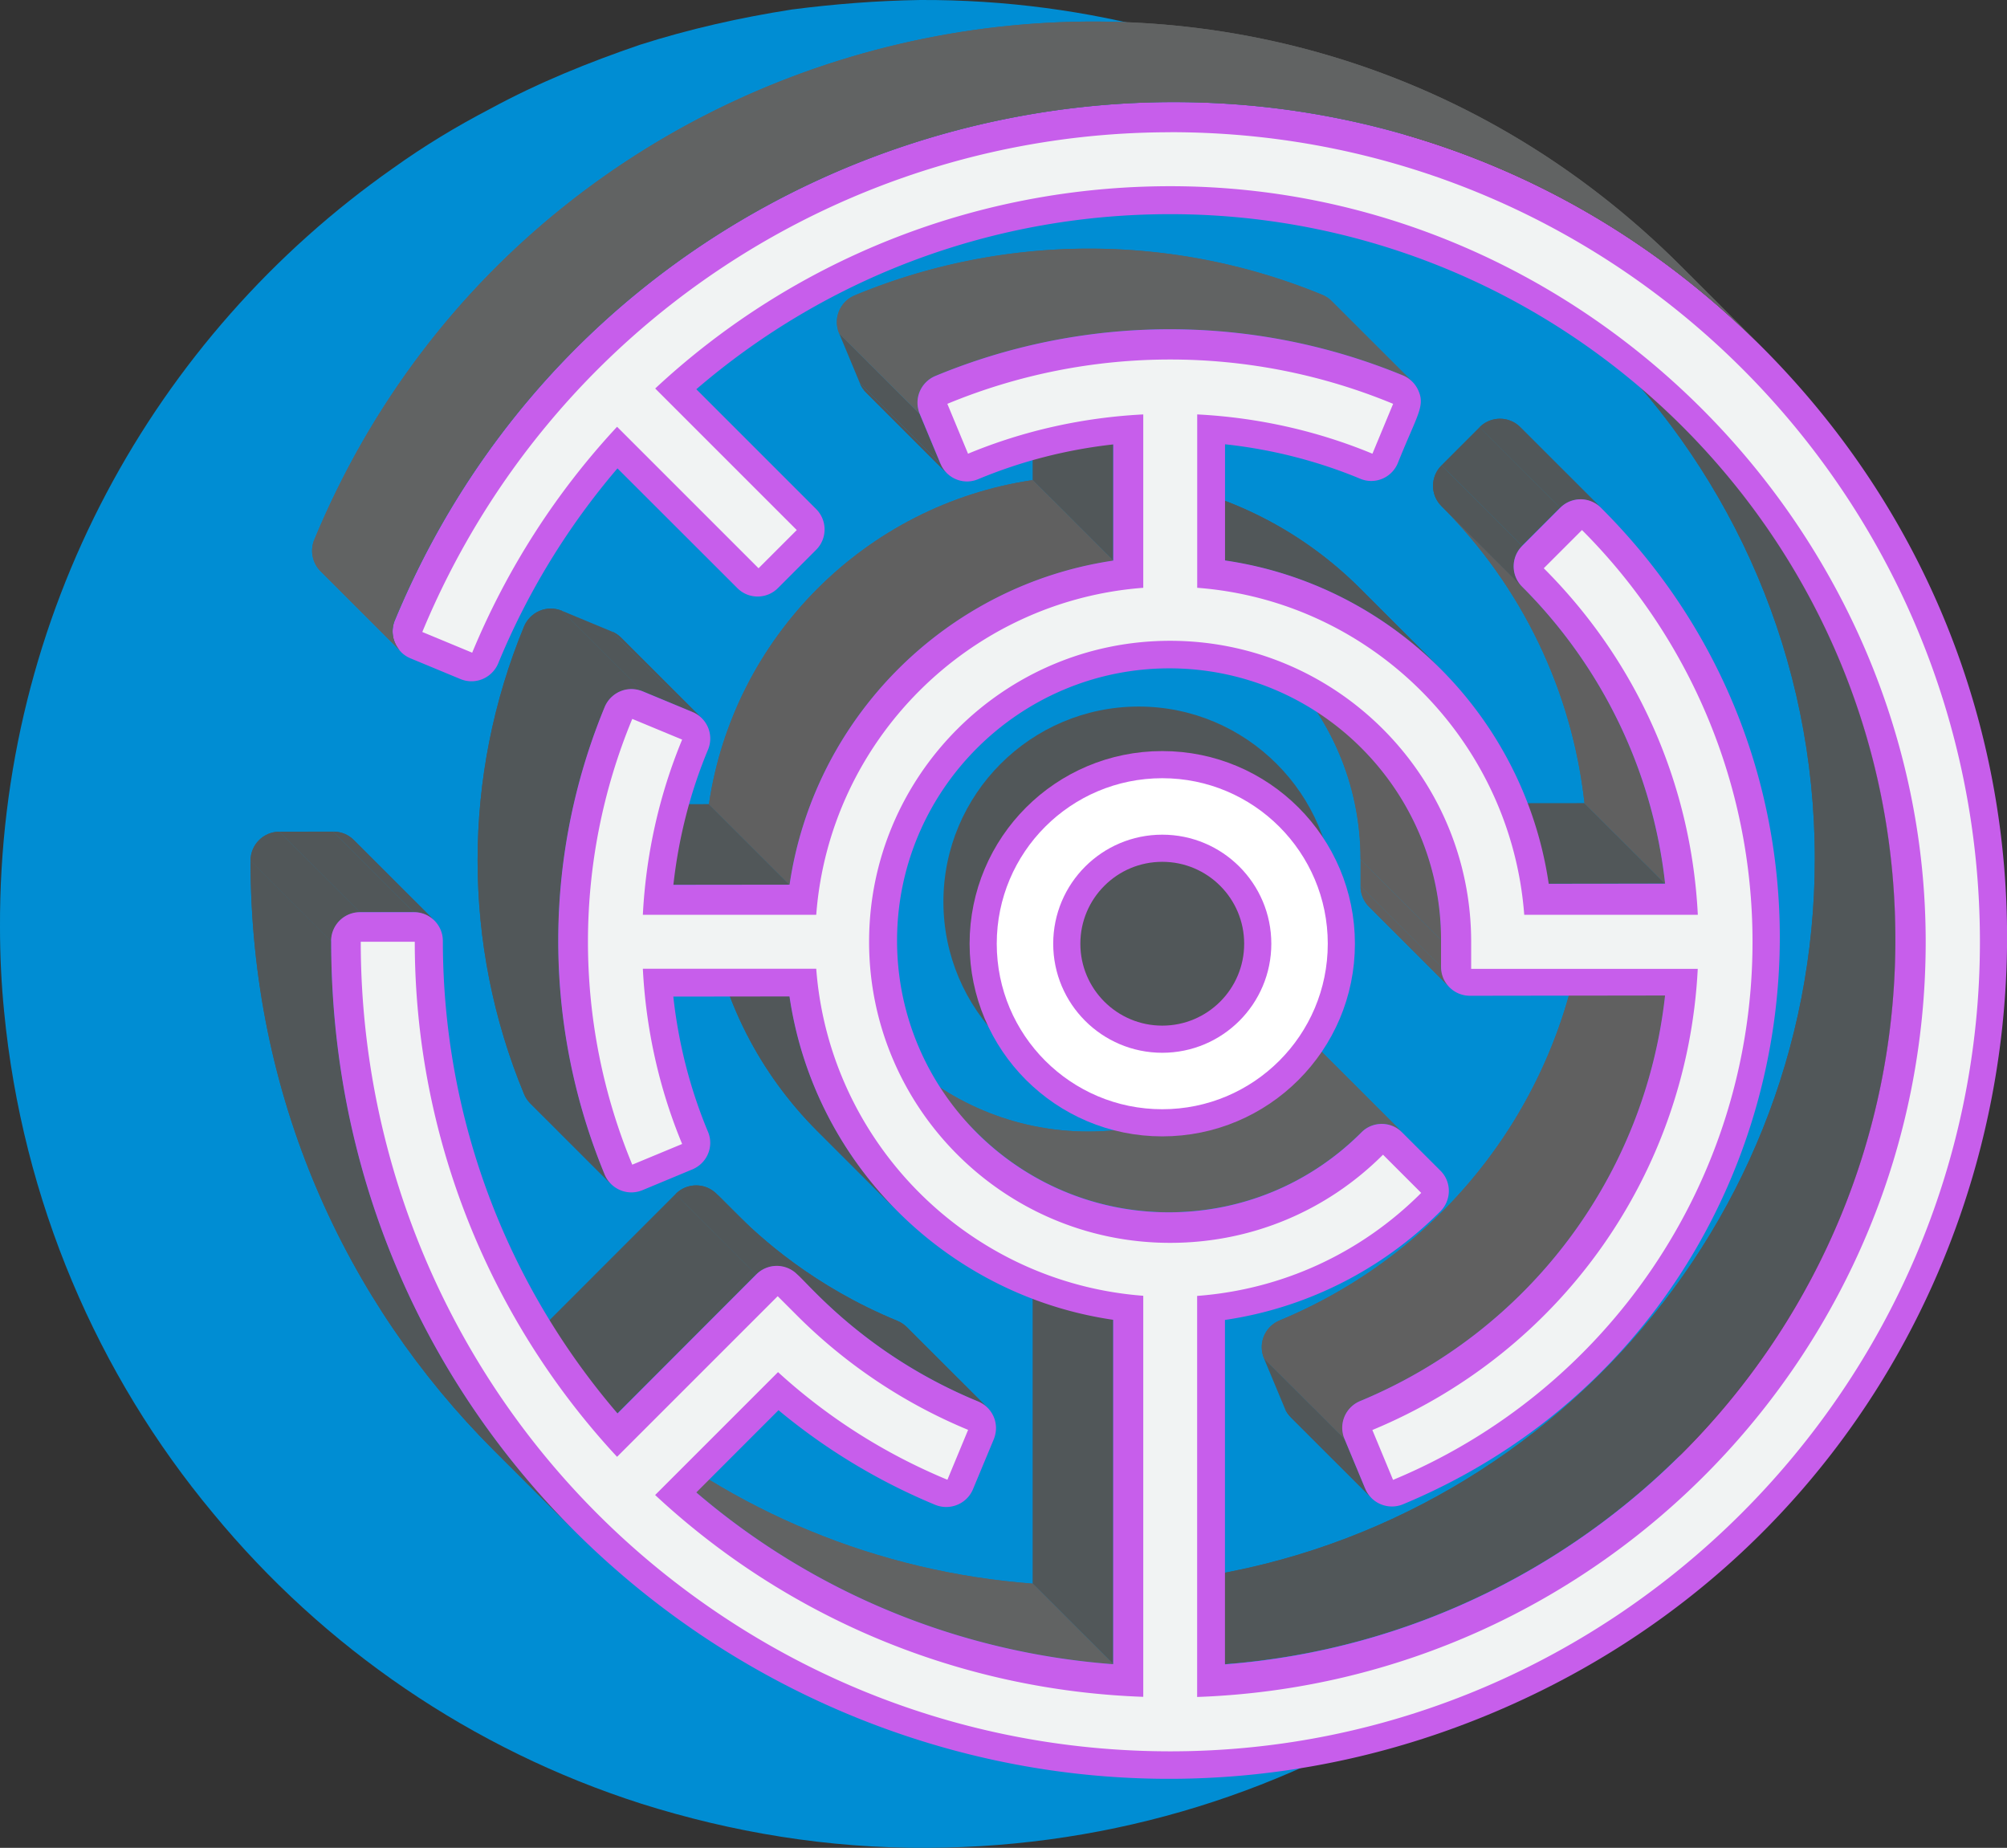 <svg xmlns="http://www.w3.org/2000/svg" id="Camada_2" data-name="Camada 2" viewBox="0 0 295.75 272.3"><rect x="0" y="0" width="295.75" height="272.3" fill="#333333" stroke="none"/><defs><clipPath id="clippath-11"><path d="M224.29 86.45l-11.87-11.86c-.84-.83-1.25-1.92-1.25-3s.42-2.18 1.25-3.01l11.87 11.86c-.84.83-1.25 1.92-1.25 3.01s.42 2.18 1.25 3z" class="cls-1"/></clipPath><clipPath id="clippath-23"><path d="M59.11 96.04L47.24 84.18a4.277 4.277 0 01-.93-4.64C79.72-1.08 185.3-23.39 247.9 39.41l11.87 11.86C197.17-11.52 91.6 10.78 58.17 91.4a4.277 4.277 0 00.93 4.64z" class="cls-5"/></clipPath><clipPath id="clippath-1"><path d="M198.13 212.02l-11.87-11.86a4.26 4.26 0 01-.33-1.65c0-1.69 1.02-3.25 2.62-3.92 24.83-10.3 42.01-33.11 44.95-59.77l11.87 11.86c-2.94 26.66-20.11 49.47-44.95 59.77-1.6.67-2.62 2.23-2.62 3.92 0 .55.11 1.11.33 1.65z" class="cls-3"/></clipPath><clipPath id="clippath-2"><path d="M213.6 145.47l-11.87-11.86a4.23 4.23 0 01-1.24-3.01l11.87 11.86c0 1.18.48 2.24 1.24 3.01z" class="cls-3"/></clipPath><clipPath id="clippath-3"><path d="M102.61 219.92l-11.87-11.86c17.21 14.75 38.74 23.61 61.43 25.31l11.87 11.86c-22.69-1.7-44.23-10.56-61.43-25.31z" class="cls-5"/></clipPath><clipPath id="clippath-4"><path d="M236.07 50.96l11.87 11.86c19.36 19.35 31.36 46.08 31.36 75.58 0 56.19-43.52 102.55-98.79 106.81l-11.87-11.86c55.27-4.26 98.79-50.62 98.79-106.81 0-29.49-11.99-56.22-31.36-75.58z" class="cls-1"/></clipPath><clipPath id="clippath-5"><path d="M188.74 98.32l11.87 11.86c7.25 7.25 11.75 17.26 11.75 28.3l-11.87-11.86c0-11.04-4.49-21.05-11.75-28.3z" class="cls-3"/></clipPath><clipPath id="clippath-6"><path d="M143.94 166.88l-11.87-11.86c7.26 7.25 17.28 11.74 28.33 11.73 10.7-.01 20.77-4.2 28.34-11.77 1.6-1.64 4.31-1.71 6.01 0l11.87 11.86c-1.7-1.7-4.41-1.63-6.01 0-7.56 7.57-17.63 11.76-28.34 11.77-11.05.01-21.07-4.47-28.33-11.73z" class="cls-5"/></clipPath><clipPath id="clippath-7"><path d="M245.36 130.21l-11.87-11.86c-1.82-16.5-9.21-31.9-21.07-43.76l11.87 11.86c11.86 11.86 19.25 27.25 21.07 43.76z" class="cls-3"/></clipPath><clipPath id="clippath-8"><path d="M120.12 190.46l-11.87-11.86c3.9 3.9 11.69 10.98 24 16.05.53.22 1 .54 1.39.93l11.87 11.86c-.39-.39-.86-.71-1.39-.93-12.31-5.07-20.1-12.16-24-16.05z" class="cls-1"/></clipPath><clipPath id="clippath-9"><path d="M106.1 176.4l11.87 11.86c-.2-.2-.37-.36-.5-.47l-11.87-11.86c.13.11.3.27.5.47z" class="cls-1"/></clipPath><clipPath id="clippath-10"><path d="M229.9 74.82l-11.87-11.86a4.231 4.231 0 016.01 0l11.87 11.86a4.231 4.231 0 00-6.01 0z" class="cls-1"/></clipPath><clipPath id="clippath"><path d="M202.1 220.74l-11.87-11.86c-.38-.38-.7-.84-.92-1.37l11.87 11.86c.22.53.53.99.92 1.37z" class="cls-1"/></clipPath><clipPath id="clippath-12"><path d="M111.44 187.8l-11.87-11.86a4.246 4.246 0 016.03 0l11.87 11.86a4.264 4.264 0 00-6.03 0z" class="cls-1"/></clipPath><clipPath id="clippath-13"><path d="M132.3 178.53l-11.87-11.86c-8.39-8.39-14.16-19.4-15.97-31.69l11.87 11.86c1.8 12.3 7.58 23.31 15.97 31.69z" class="cls-1"/></clipPath><clipPath id="clippath-14"><path d="M200.38 86.67l11.87 11.86c-8.4-8.4-19.43-14.16-31.74-15.95l-11.87-11.86c12.3 1.79 23.34 7.56 31.74 15.95z" class="cls-1"/></clipPath><clipPath id="clippath-15"><path d="M116.34 130.37l-11.87-11.86c3.61-24.6 23.09-44.12 47.7-47.76l11.87 11.86c-24.62 3.64-44.1 23.17-47.7 47.76z" class="cls-3"/></clipPath><clipPath id="clippath-16"><path d="M91.54 93.98l11.87 11.86c-.38-.38-.85-.7-1.39-.93L90.15 93.05c.54.22 1 .54 1.39.93z" class="cls-1"/></clipPath><clipPath id="clippath-17"><path d="M139.5 69.71l-11.87-11.86c-.38-.38-.7-.85-.93-1.38l11.87 11.86c.22.53.54 1 .93 1.38z" class="cls-1"/></clipPath><clipPath id="clippath-18"><path d="M52.14 123.79l11.87 11.86a4.23 4.23 0 00-3.01-1.24l-11.87-11.86c1.18 0 2.24.47 3.01 1.24z" class="cls-1"/></clipPath><clipPath id="clippath-19"><path d="M196.24 44.37l11.87 11.86c-.39-.39-.86-.7-1.37-.92a90.113 90.113 0 00-68.93.08 4.277 4.277 0 00-2.62 3.92c0 .54.11 1.1.33 1.66l-11.87-11.86c-.23-.55-.33-1.11-.33-1.66 0-1.71 1.05-3.26 2.62-3.92a90.113 90.113 0 0168.93-.08c.51.21.98.53 1.37.92z" class="cls-5"/></clipPath><clipPath id="clippath-20"><path d="M90.02 174.47l-11.87-11.86c-.39-.39-.7-.85-.92-1.37-4.57-11.03-6.85-22.75-6.85-34.46s2.29-23.44 6.85-34.47c.87-2.07 3.28-3.24 5.58-2.3l11.87 11.86c-2.29-.94-4.71.22-5.58 2.3-4.57 11.03-6.85 22.75-6.85 34.47s2.28 23.43 6.85 34.46c.22.52.53.98.92 1.37z" class="cls-1"/></clipPath><clipPath id="clippath-21"><path d="M84.65 225.6l-11.87-11.86c-21.88-21.87-35.86-52.15-35.86-86.92l11.87 11.86c0 34.77 13.98 65.05 35.86 86.92z" class="cls-1"/></clipPath><clipPath id="clippath-22"><path d="M48.79 138.68l-11.87-11.86c0-2.35 1.9-4.26 4.26-4.26l11.87 11.86c-2.35 0-4.26 1.91-4.26 4.26z" class="cls-1"/></clipPath><style>.cls-1,.cls-3,.cls-5{stroke-width:0}.cls-1,.cls-8{fill:#515759}.cls-13,.cls-3{fill:#606060}.cls-14,.cls-5{fill:#616363}.cls-17{isolation:isolate}</style></defs><g id="Start"><path id="Camada_10" fill="#008dd3" stroke-width="0" d="M272.3 135.6c.1 19.8-4.1 38.6-11.6 55.7-21.1 47.6-68.6 80.8-124 81-14.7.1-28.9-2.3-42.2-6.5-25-8-46.8-23-63.1-42.8-17-20.4-28.1-46-30.8-74-.4-4-.6-8.2-.6-12.3-.2-46.2 22.7-87.2 57.9-111.9 4.6-3.3 9.4-6.2 14.4-8.8 7-3.8 14.4-6.8 22-9.4 7.2-2.3 14.7-4 22.4-5.2C122.9.6 129.2.1 135.6 0c25-.1 48.5 6.6 68.8 18.3 3.7 2.1 7.1 4.3 10.5 6.8 16.2 11.5 29.8 26.5 39.7 43.9 1.1 2 2.2 3.9 3.2 6 .8 1.8 1.7 3.5 2.5 5.3 2.6 5.8 4.8 11.7 6.6 17.8 2 6.8 3.5 13.9 4.3 21 .7 5.4 1.1 10.9 1.1 16.5z" data-name="Camada 10"/><g id="_15" class="cls-17" data-name="15"><path d="M202.1 220.74l-11.87-11.86c-.38-.38-.7-.84-.92-1.37l11.87 11.86c.22.53.53.99.92 1.37z" class="cls-8"/><g class="cls-17" clip-path="url(#clippath)"><path d="M202.1 220.74l-11.87-11.86c-.38-.38-.7-.84-.92-1.37l11.87 11.86c.22.53.53.99.92 1.37" class="cls-1"/></g><path d="M201.18 219.37l-11.87-11.87-3.06-7.34 11.88 11.86 3.05 7.35z" class="cls-1"/><path d="M198.13 212.02l-11.87-11.86a4.26 4.26 0 01-.33-1.65c0-1.69 1.02-3.25 2.62-3.92 24.83-10.3 42.01-33.11 44.95-59.77l11.87 11.86c-2.94 26.66-20.11 49.47-44.95 59.77-1.6.67-2.62 2.23-2.62 3.92 0 .55.11 1.11.33 1.65z" class="cls-13"/><g class="cls-17" clip-path="url(#clippath-1)"><path d="M198.13 212.02l-11.87-11.86a4.26 4.26 0 01-.33-1.65c0-1.69 1.02-3.25 2.62-3.92 24.83-10.3 42.01-33.11 44.95-59.77l11.87 11.86c-2.94 26.66-20.11 49.47-44.95 59.77-1.6.67-2.62 2.23-2.62 3.92 0 .55.11 1.11.33 1.65" class="cls-3"/></g><path d="M206.63 166.83l-11.88-11.87 5.63 5.62 11.87 11.87-5.62-5.62zm-42.59 78.4l-11.87-11.86v-50.75l11.87 11.86v50.75zm64.17-115l-11.87-11.86 17.15-.02 11.87 11.86-17.15.02z" class="cls-1"/><path d="M213.6 145.47l-11.87-11.86a4.23 4.23 0 01-1.24-3.01l11.87 11.86c0 1.18.48 2.24 1.24 3.01z" class="cls-13"/><g class="cls-17" clip-path="url(#clippath-2)"><path d="M213.6 145.47l-11.87-11.86a4.23 4.23 0 01-1.24-3.01l11.87 11.86c0 1.18.48 2.24 1.24 3.01" class="cls-3"/></g><path d="M212.35 142.46l-11.87-11.87v-3.97l11.87 11.86v3.98z" class="cls-3"/><path d="M102.61 219.92l-11.87-11.86c17.21 14.75 38.74 23.61 61.43 25.31l11.87 11.86c-22.69-1.7-44.23-10.56-61.43-25.31z" class="cls-14"/><g class="cls-17" clip-path="url(#clippath-3)"><path d="M102.61 219.92l-11.87-11.86c17.21 14.75 38.74 23.61 61.43 25.31l11.87 11.86c-22.69-1.7-44.23-10.56-61.43-25.31" class="cls-5"/></g><path d="M236.07 50.96l11.87 11.86c19.36 19.35 31.36 46.08 31.36 75.58 0 56.19-43.52 102.55-98.79 106.81l-11.87-11.86c55.27-4.26 98.79-50.62 98.79-106.81 0-29.49-11.99-56.22-31.36-75.58z" class="cls-8"/><g class="cls-17" clip-path="url(#clippath-4)"><path d="M180.51 245.21l-11.87-11.86c55.27-4.26 98.79-50.62 98.79-106.81 0-29.49-11.99-56.22-31.36-75.58l11.87 11.86c19.36 19.35 31.36 46.08 31.36 75.58 0 56.19-43.52 102.55-98.79 106.81" class="cls-1"/></g><path d="M188.74 98.32l11.87 11.86c7.25 7.25 11.75 17.26 11.75 28.3l-11.87-11.86c0-11.04-4.49-21.05-11.75-28.3z" class="cls-13"/><g class="cls-17" clip-path="url(#clippath-5)"><path d="M212.35 138.48l-11.87-11.86c0-11.04-4.49-21.05-11.75-28.3l11.87 11.86c7.25 7.25 11.75 17.26 11.75 28.3" class="cls-3"/></g><path d="M143.94 166.88l-11.87-11.86c7.26 7.25 17.28 11.74 28.33 11.73 10.7-.01 20.77-4.2 28.34-11.77 1.6-1.64 4.31-1.71 6.01 0l11.87 11.86c-1.7-1.7-4.41-1.63-6.01 0-7.56 7.57-17.63 11.76-28.34 11.77-11.05.01-21.07-4.47-28.33-11.73z" class="cls-14"/><g class="cls-17" clip-path="url(#clippath-6)"><path d="M143.94 166.88l-11.87-11.86c7.26 7.25 17.28 11.74 28.33 11.73 10.7-.01 20.77-4.2 28.34-11.77 1.6-1.64 4.31-1.71 6.01 0l11.87 11.86c-1.7-1.7-4.41-1.63-6.01 0-7.56 7.57-17.63 11.76-28.34 11.77-11.05.01-21.07-4.47-28.33-11.73" class="cls-5"/></g><path d="M245.36 130.21l-11.87-11.86c-1.82-16.5-9.21-31.9-21.07-43.76l11.87 11.86c11.86 11.86 19.25 27.25 21.07 43.76z" class="cls-13"/><g class="cls-17" clip-path="url(#clippath-7)"><path d="M245.36 130.21l-11.87-11.86c-1.82-16.5-9.21-31.9-21.07-43.76l11.87 11.86c11.86 11.86 19.25 27.25 21.07 43.76" class="cls-3"/></g><path d="M120.12 190.46l-11.87-11.86c3.9 3.9 11.69 10.98 24 16.05.53.22 1 .54 1.39.93l11.87 11.86c-.39-.39-.86-.71-1.39-.93-12.31-5.07-20.1-12.16-24-16.05z" class="cls-8"/><g class="cls-17" clip-path="url(#clippath-8)"><path d="M120.12 190.46l-11.87-11.86c3.9 3.9 11.69 10.98 24 16.05.53.22 1 .54 1.39.93l11.87 11.86c-.39-.39-.86-.71-1.39-.93-12.31-5.07-20.1-12.16-24-16.05" class="cls-1"/></g><path d="M106.1 176.4l11.87 11.86c-.2-.2-.37-.36-.5-.47l-11.87-11.86c.13.11.3.27.5.47z" class="cls-8"/><g class="cls-17" clip-path="url(#clippath-9)"><path d="M117.47 187.79l-11.87-11.86c.13.11.3.27.5.47l11.87 11.86c-.2-.2-.37-.36-.5-.47" class="cls-1"/></g><path d="M217.19 63.31h7.94v16.78h-7.94z" class="cls-1" transform="rotate(-45.02 221.15 71.701)"/><path d="M229.9 74.82l-11.87-11.86a4.231 4.231 0 016.01 0l11.87 11.86a4.231 4.231 0 00-6.01 0z" class="cls-8"/><g class="cls-17" clip-path="url(#clippath-10)"><path d="M229.9 74.82l-11.87-11.86a4.231 4.231 0 016.01 0l11.87 11.86a4.231 4.231 0 00-6.01 0" class="cls-1"/></g><path d="M224.29 86.45l-11.87-11.86c-.84-.83-1.25-1.92-1.25-3s.42-2.18 1.25-3.01l11.87 11.86c-.84.83-1.25 1.92-1.25 3.01s.42 2.18 1.25 3z" class="cls-8"/><g class="cls-17" clip-path="url(#clippath-11)"><path d="M224.29 86.45l-11.87-11.86c-.84-.83-1.25-1.92-1.25-3s.42-2.18 1.25-3.01l11.87 11.86c-.84.83-1.25 1.92-1.25 3.01s.42 2.18 1.25 3" class="cls-1"/></g><path d="M80.8 183.72h28.95v16.78H80.8z" class="cls-1" transform="rotate(-45.02 95.265 192.105)"/><path d="M111.44 187.8l-11.87-11.86a4.246 4.246 0 016.03 0l11.87 11.86a4.264 4.264 0 00-6.03 0z" class="cls-8"/><g class="cls-17" clip-path="url(#clippath-12)"><path d="M111.44 187.8l-11.87-11.86a4.246 4.246 0 016.03 0l11.87 11.86a4.264 4.264 0 00-6.03 0" class="cls-1"/></g><path d="M132.3 178.53l-11.87-11.86c-8.39-8.39-14.16-19.4-15.97-31.69l11.87 11.86c1.8 12.3 7.58 23.31 15.97 31.69z" class="cls-8"/><g class="cls-17" clip-path="url(#clippath-13)"><path d="M132.3 178.53l-11.87-11.86c-8.39-8.39-14.16-19.4-15.97-31.69l11.87 11.86c1.8 12.3 7.58 23.31 15.97 31.69" class="cls-1"/></g><path d="M200.38 86.67l11.87 11.86c-8.4-8.4-19.43-14.16-31.74-15.95l-11.87-11.86c12.3 1.79 23.34 7.56 31.74 15.95z" class="cls-8"/><g class="cls-17" clip-path="url(#clippath-14)"><path d="M180.51 82.58l-11.87-11.86c12.3 1.79 23.34 7.56 31.74 15.95l11.87 11.86c-8.4-8.4-19.43-14.16-31.74-15.95" class="cls-1"/></g><path d="M99.22 130.39l-11.88-11.87 17.13-.02 11.87 11.87-17.12.02zm64.82-47.79l-11.87-11.86V53.62l11.87 11.86V82.6z" class="cls-1"/><path d="M116.34 130.37l-11.87-11.86c3.61-24.6 23.09-44.12 47.7-47.76l11.87 11.86c-24.62 3.64-44.1 23.17-47.7 47.76z" class="cls-13"/><g class="cls-17" clip-path="url(#clippath-15)"><path d="M116.34 130.37l-11.87-11.86c3.61-24.6 23.09-44.12 47.7-47.76l11.87 11.86c-24.62 3.64-44.1 23.17-47.7 47.76" class="cls-3"/></g><path d="M91.54 93.98l11.87 11.86c-.38-.38-.85-.7-1.39-.93L90.15 93.05c.54.22 1 .54 1.39.93z" class="cls-8"/><g class="cls-17" clip-path="url(#clippath-16)"><path d="M102.03 104.92L90.16 93.06c.54.22 1 .54 1.39.93l11.87 11.86c-.38-.38-.85-.7-1.39-.93" class="cls-1"/></g><path d="M139.5 69.71l-11.87-11.86c-.38-.38-.7-.85-.93-1.38l11.87 11.86c.22.53.54 1 .93 1.38z" class="cls-8"/><g class="cls-17" clip-path="url(#clippath-17)"><path d="M139.5 69.71l-11.87-11.86c-.38-.38-.7-.85-.93-1.38l11.87 11.86c.22.53.54 1 .93 1.38" class="cls-1"/></g><path d="M94.68 101.87L82.81 90.01l7.34 3.05 11.88 11.86-7.35-3.05zm43.9-33.55l-11.87-11.86-3.06-7.35 11.87 11.87 3.06 7.34z" class="cls-1"/><path d="M52.14 123.79l11.87 11.86a4.23 4.23 0 00-3.01-1.24l-11.87-11.86c1.18 0 2.24.47 3.01 1.24z" class="cls-8"/><g class="cls-17" clip-path="url(#clippath-18)"><path d="M61 134.41l-11.87-11.86c1.18 0 2.24.47 3.01 1.24l11.87 11.86a4.23 4.23 0 00-3.01-1.24" class="cls-1"/></g><path d="M196.24 44.37l11.87 11.86c-.39-.39-.86-.7-1.37-.92a90.113 90.113 0 00-68.93.08 4.277 4.277 0 00-2.62 3.92c0 .54.11 1.1.33 1.66l-11.87-11.86c-.23-.55-.33-1.11-.33-1.66 0-1.71 1.05-3.26 2.62-3.92a90.113 90.113 0 0168.93-.08c.51.21.98.53 1.37.92z" class="cls-14"/><g class="cls-17" clip-path="url(#clippath-19)"><path d="M135.52 60.98l-11.87-11.86c-.23-.55-.33-1.11-.33-1.66 0-1.71 1.05-3.26 2.62-3.92a90.113 90.113 0 0168.93-.08c.51.21.98.53 1.37.92l11.87 11.86c-.39-.39-.86-.7-1.37-.92a90.113 90.113 0 00-68.93.08 4.277 4.277 0 00-2.62 3.92c0 .54.11 1.1.33 1.66" class="cls-5"/></g><path d="M90.02 174.47l-11.87-11.86c-.39-.39-.7-.85-.92-1.37-4.57-11.03-6.85-22.75-6.85-34.46s2.29-23.44 6.85-34.47c.87-2.07 3.28-3.24 5.58-2.3l11.87 11.86c-2.29-.94-4.71.22-5.58 2.3-4.57 11.03-6.85 22.75-6.85 34.47s2.28 23.43 6.85 34.46c.22.52.53.98.92 1.37z" class="cls-8"/><g class="cls-17" clip-path="url(#clippath-20)"><path d="M90.02 174.47l-11.87-11.86c-.39-.39-.7-.85-.92-1.37-4.57-11.03-6.85-22.75-6.85-34.46s2.29-23.44 6.85-34.47c.87-2.07 3.28-3.24 5.58-2.3l11.87 11.86c-2.29-.94-4.71.22-5.58 2.3-4.57 11.03-6.85 22.75-6.85 34.47s2.28 23.43 6.85 34.46c.22.52.53.98.92 1.37" class="cls-1"/></g><path d="M84.65 225.6l-11.87-11.86c-21.88-21.87-35.86-52.15-35.86-86.92l11.87 11.86c0 34.77 13.98 65.05 35.86 86.92z" class="cls-8"/><g class="cls-17" clip-path="url(#clippath-21)"><path d="M84.65 225.6l-11.87-11.86c-21.88-21.87-35.86-52.15-35.86-86.92l11.87 11.86c0 34.77 13.98 65.05 35.86 86.92" class="cls-1"/></g><path d="M53.05 134.42l-11.87-11.86 7.95-.01L61 134.41l-7.95.01z" class="cls-1"/><path d="M48.79 138.68l-11.87-11.86c0-2.35 1.9-4.26 4.26-4.26l11.87 11.86c-2.35 0-4.26 1.91-4.26 4.26z" class="cls-8"/><g class="cls-17" clip-path="url(#clippath-22)"><path d="M48.79 138.68l-11.87-11.86c0-2.35 1.9-4.26 4.26-4.26l11.87 11.86c-2.35 0-4.26 1.91-4.26 4.26" class="cls-1"/></g><path fill="#c75eeb" stroke-width="0" d="M48.79 138.68c0-2.35 1.9-4.26 4.26-4.26H61a4.24 4.24 0 014.26 4.24c0 25.69 9.11 50.24 25.74 69.63l20.45-20.49a4.246 4.246 0 016.03 0c1.76 1.49 10.15 11.92 26.65 18.72 1.59.65 2.64 2.2 2.64 3.92 0 .54-.11 1.1-.33 1.66l-3.06 7.35c-.9 2.17-3.39 3.19-5.56 2.31a89.92 89.92 0 01-23.1-13.95l-12.11 12.12c17.21 14.75 38.74 23.61 61.43 25.31v-50.75c-24.59-3.58-44.09-23.03-47.7-47.65l-17.12.02c.76 6.91 2.47 13.59 5.1 19.9.23.54.34 1.1.34 1.65 0 1.66-.99 3.22-2.62 3.91l-7.35 3.06c-2.3.95-4.71-.22-5.58-2.28-4.57-11.03-6.85-22.75-6.85-34.46s2.29-23.44 6.85-34.47c.87-2.07 3.28-3.24 5.58-2.3l7.35 3.05a4.237 4.237 0 012.29 5.56c-2.63 6.31-4.33 13-5.1 19.91l17.12-.02c3.61-24.6 23.09-44.12 47.7-47.76V65.49c-6.91.77-13.59 2.49-19.9 5.12-2.19.92-4.65-.11-5.56-2.28l-3.06-7.34c-.23-.55-.33-1.11-.33-1.66 0-1.71 1.05-3.26 2.62-3.92a90.113 90.113 0 0168.93-.08c1.04.43 1.87 1.27 2.3 2.32.22.51.32.98.32 1.47 0 1.69-1.22 3.71-3.39 9.13-.91 2.18-3.38 3.21-5.56 2.29-6.31-2.62-12.99-4.32-19.9-5.07v17.12c24.59 3.58 44.09 23.03 47.7 47.65l17.15-.02c-1.82-16.5-9.21-31.9-21.07-43.76-.84-.83-1.25-1.92-1.25-3s.42-2.18 1.25-3.01l5.61-5.62a4.231 4.231 0 016.01 0c17.92 17.86 26.35 40.69 26.35 63.29 0 34.6-19.77 68.67-55.53 83.56-2.17.89-4.66-.13-5.56-2.3l-3.06-7.34a4.26 4.26 0 01-.33-1.65c0-1.69 1.02-3.25 2.62-3.92 24.83-10.3 42.01-33.11 44.95-59.77l-28.75.04c-2.35 0-4.26-1.9-4.26-4.25v-3.97c0-22.09-17.99-40.05-40.08-40.03-22.09.03-40.08 18.03-40.08 40.13s17.99 40.05 40.08 40.03c10.7-.01 20.77-4.2 28.34-11.77 1.6-1.64 4.31-1.71 6.01 0l5.63 5.62c.84.83 1.25 1.91 1.25 3s-.42 2.18-1.25 3.01c-8.64 8.65-19.79 14.25-31.74 16v50.75c55.27-4.26 98.79-50.62 98.79-106.81 0-59.01-48.01-106.96-107.02-106.89-25.76.03-50.31 9.16-69.67 25.8l17.65 17.65a4.249 4.249 0 010 6.02l-5.61 5.62c-1.65 1.67-4.36 1.68-6.01 0L90.99 69.02a106.967 106.967 0 00-17.58 28.75c-.87 2.07-3.28 3.24-5.58 2.29l-7.35-3.05a4.248 4.248 0 01-2.62-3.94c0-.54.1-1.09.32-1.62C91.6 10.78 197.17-11.52 259.78 51.28c24.44 24.56 35.98 55.85 35.98 86.8 0 47.21-26.83 93.65-75.6 114.25-80.92 34.19-171.36-25.2-171.36-113.64z"/><path d="M59.11 96.04L47.24 84.18a4.277 4.277 0 01-.93-4.64C79.72-1.08 185.3-23.39 247.9 39.41l11.87 11.86C197.17-11.52 91.6 10.78 58.17 91.4a4.277 4.277 0 00.93 4.64z" class="cls-14"/><g class="cls-17" clip-path="url(#clippath-23)"><path d="M59.11 96.04L47.24 84.18a4.277 4.277 0 01-.93-4.64C79.72-1.08 185.3-23.39 247.9 39.41l11.87 11.86C197.17-11.52 91.6 10.78 58.17 91.4a4.277 4.277 0 00.93 4.64" class="cls-5"/></g></g><path id="_0" fill="#f1f3f3" stroke-width="0" d="M172.46 19.48c66.33 0 119.3 53.85 119.3 119.3s-53.84 119.3-119.3 119.3c-23.87 0-46.92-7.04-66.67-20.37-33.64-22.69-52.63-60.05-52.63-98.93h7.96c0 28.8 11.1 55.76 29.81 75.9l23.67-23.67 2.81 2.81a77.718 77.718 0 0025.25 16.89l-3.05 7.35c-9.23-3.83-17.61-9.15-24.96-15.86l-18.11 18.11c19.25 17.94 44.6 28.77 71.93 29.74v-59.1c-25.68-1.94-46.25-22.51-48.19-48.19H94.73c.45 8.83 2.37 17.58 5.79 25.82l-7.35 3.05c-8.82-21.28-8.59-44.98 0-65.69l7.35 3.05c-3.41 8.23-5.34 16.99-5.79 25.82h25.55c1.94-25.68 22.51-46.25 48.19-48.19V61.07c-8.83.45-17.58 2.37-25.82 5.79l-3.05-7.35a85.838 85.838 0 0165.69 0l-3.05 7.35c-8.23-3.41-16.99-5.34-25.82-5.79v25.55c25.68 1.94 46.25 22.51 48.19 48.19h25.58c-.97-19.3-8.94-37.31-22.7-51.07l5.63-5.63c15.84 15.84 25.13 37.47 25.13 60.68 0 35.39-21.54 66.25-52.97 79.29l-3.05-7.35c27.96-11.6 46.44-37.99 47.95-67.96h-33.39v-3.98c0-24.46-19.9-44.36-44.36-44.36s-44.36 19.9-44.36 44.36 19.9 44.36 44.36 44.36c11.85 0 22.99-4.61 31.37-12.99l5.63 5.63c-8.94 8.94-20.54 14.24-33.02 15.18v59.1c59.56-2.1 107.36-51.21 107.36-111.27S233.85 27.44 172.46 27.44c-28.84 0-55.73 11-75.91 29.81l20.86 20.86-5.63 5.63-20.85-20.85c-8.87 9.54-16.15 20.75-21.35 33.29l-7.35-3.05c18.78-45.28 62.73-73.64 110.23-73.64z" data-name="0"/><path d="M167.79 161.66c-15.86 0-28.77-12.91-28.77-28.77s12.91-28.77 28.77-28.77 28.77 12.91 28.77 28.77-12.91 28.77-28.77 28.77z" class="cls-1"/><circle cx="171.27" cy="139.07" r="26.39" fill="#fff" stroke="#c75eeb" stroke-miterlimit="10" stroke-width="4"/><circle cx="171.27" cy="139.07" r="14.07" fill="#515759" stroke="#c75eeb" stroke-miterlimit="10" stroke-width="4"/></g></svg>